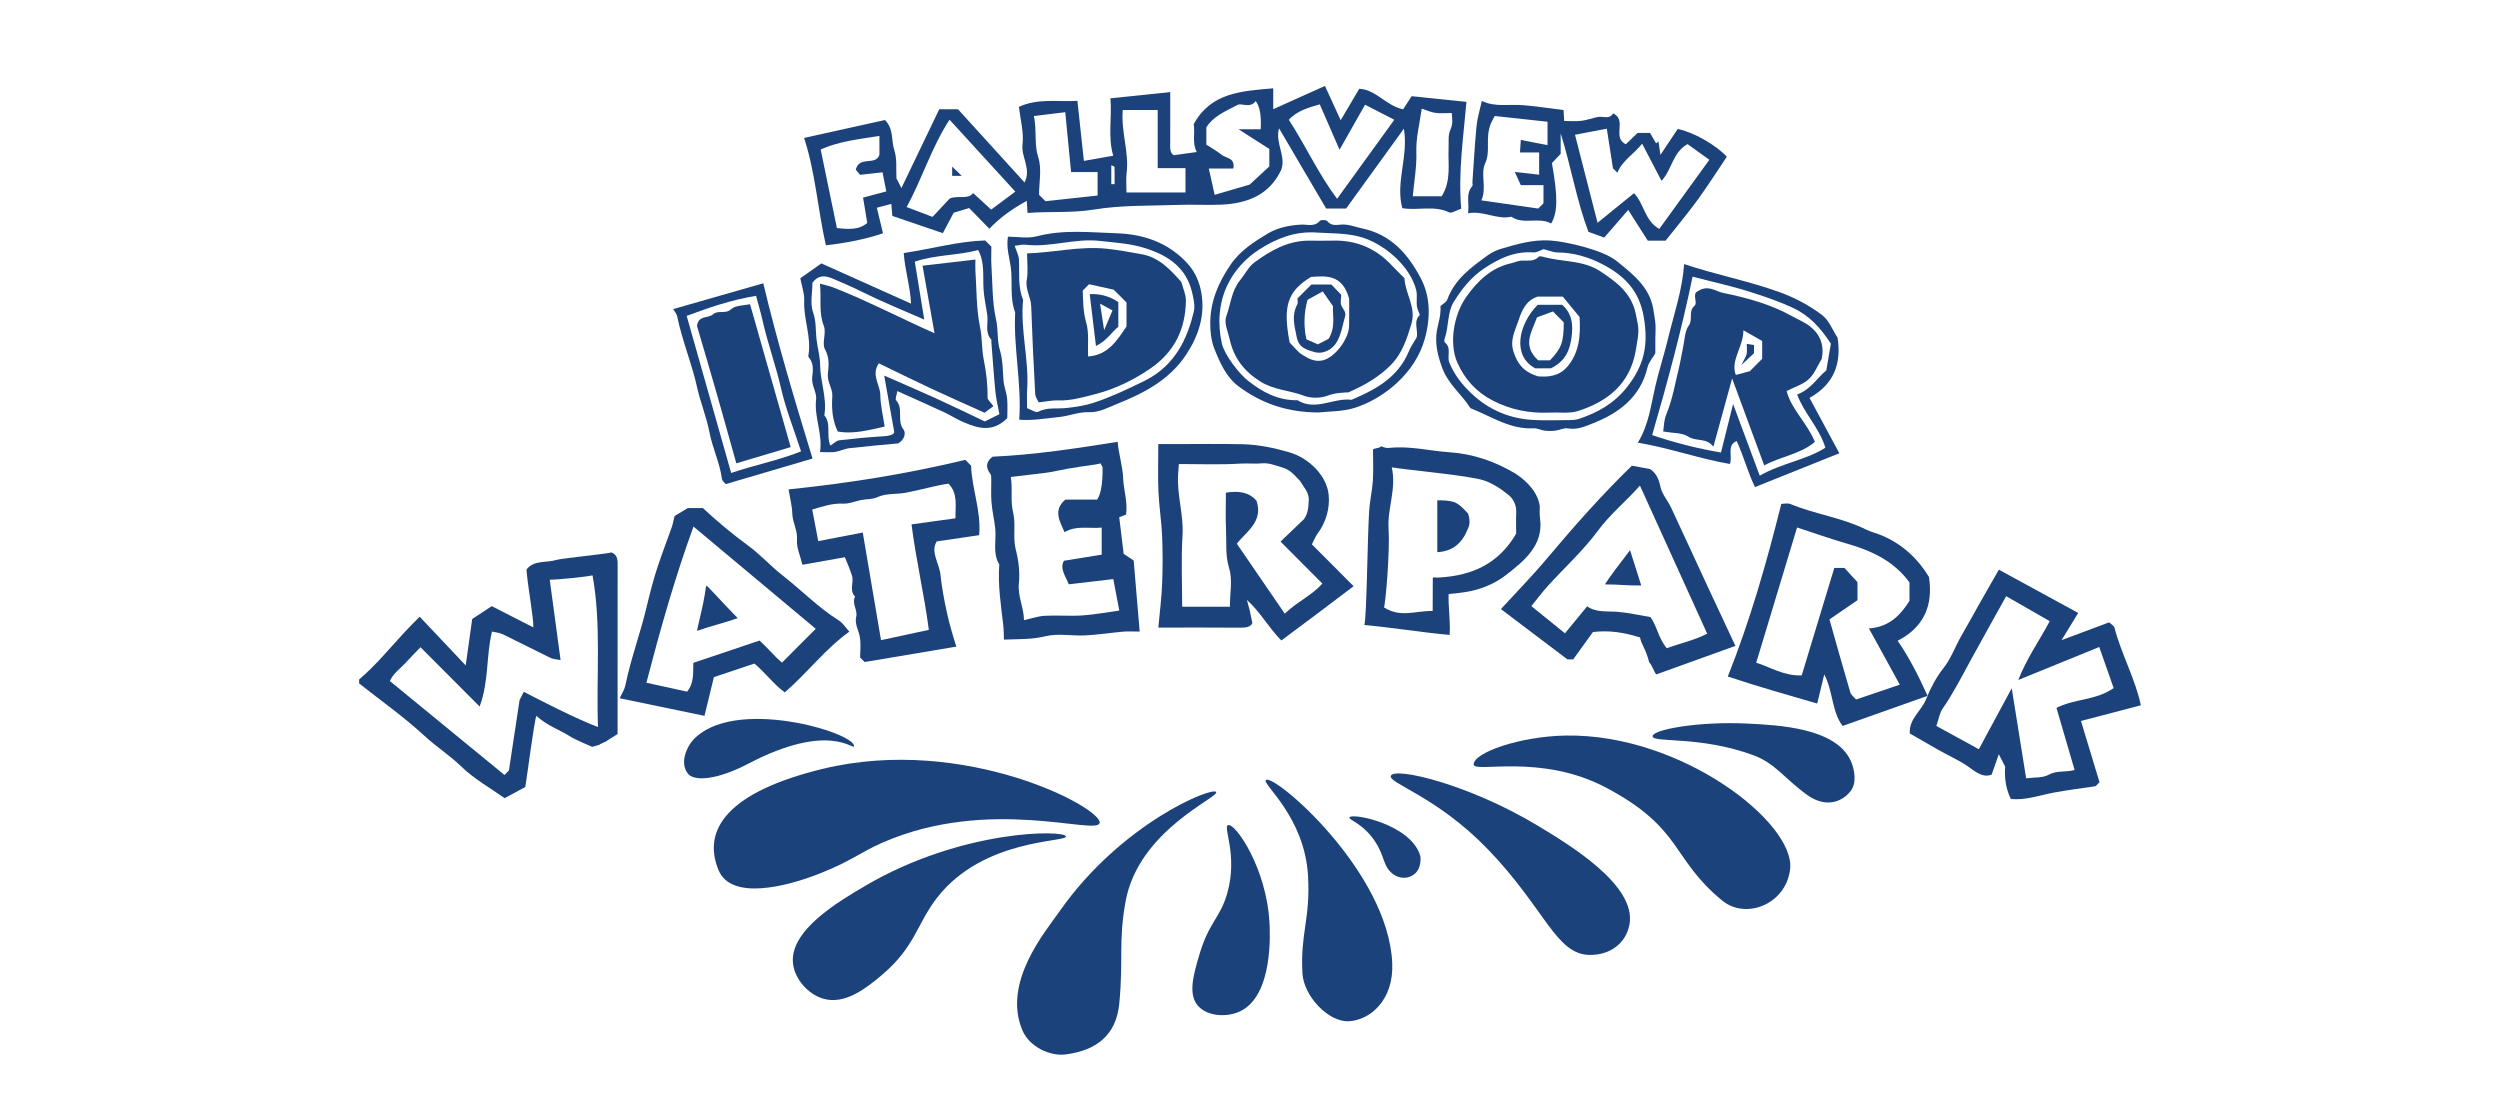 <svg width="160" height="70" viewBox="0 0 160 70" fill="none" xmlns="http://www.w3.org/2000/svg">
<path d="M22.986 43.484C24.059 42.567 24.854 41.585 25.908 40.445C26.218 40.109 26.554 39.776 26.86 39.469C27.809 40.473 28.758 41.478 29.805 42.587C29.948 41.56 30.072 40.675 30.221 39.616C30.535 39.409 31 39.103 31.471 38.794C32.389 39.262 33.228 39.691 34.135 40.154C34.15 39.527 33.769 37.469 33.693 36.454C34.171 35.825 34.952 36.037 35.589 35.839C35.933 35.731 39.022 35.429 39.13 35.353C39.551 35.513 39.53 35.88 39.529 36.258C39.523 39.018 39.526 41.779 39.526 44.54V46.977C39.366 47.078 39.117 47.236 38.868 47.393C38.901 47.426 38.334 47.631 38.367 47.664C38.067 47.75 38.367 47.664 37.898 47.799C37.498 47.611 36.9 47.394 36.373 47.063C35.829 46.723 34.982 46.422 34.33 45.814C34.204 46.043 33.733 49.678 33.62 50.367C33.224 50.581 32.772 50.826 32.296 51.083C31.384 50.434 30.354 49.864 29.539 49.072C28.795 48.35 27.93 47.799 27.172 47.099C25.86 45.889 24.389 44.85 22.985 43.739C22.985 43.654 22.985 43.569 22.985 43.485L22.986 43.484ZM35.183 37.102C35.423 38.887 35.648 40.545 35.877 42.243C35.632 42.195 35.416 42.195 35.24 42.111C34.217 41.614 33.207 41.088 32.182 40.594C31.956 40.485 31.685 40.468 31.487 40.42C31.104 42.011 31.3 43.581 30.697 45.219C29.369 43.889 28.155 42.669 26.912 41.423C26.593 41.756 26.264 42.082 25.954 42.425C25.624 42.789 25.189 43.069 24.95 43.585C27.418 45.607 29.852 47.603 32.286 49.598C32.397 49.487 32.517 49.367 32.57 49.314C32.801 47.79 33.02 46.342 33.253 44.804C33.312 44.69 33.42 44.479 33.525 44.274C34.284 44.68 37.026 46.083 38.271 46.528C38.151 43.368 38.497 39.99 37.923 36.823C37.502 36.916 35.751 37.101 35.183 37.101V37.102Z" fill="#1B427A"/>
<path d="M93.514 13.359C93.183 13.468 92.9 13.667 92.749 13.594C91.783 13.123 90.769 13.49 89.749 13.323C89.296 11.674 90.154 10.004 89.848 8.237C88.603 9.958 87.398 11.623 86.152 13.345H84.874C83.909 11.702 82.906 9.995 81.858 8.209C81.592 9.157 82.329 9.992 81.996 10.875C81.239 12.482 79.826 13.02 78.171 13.098C77.282 13.14 76.389 13.079 75.5 13.111C73.669 13.178 71.812 13.117 70.016 13.411C68.596 13.643 67.21 13.519 65.761 13.628C65.745 13.365 65.732 13.164 65.714 12.855C64.807 13.354 64.008 13.913 63.318 14.637C62.903 14.213 62.488 13.79 62.024 13.315C61.705 13.412 61.367 13.514 61.036 13.615C60.812 14.037 60.59 14.457 60.342 14.922C59.223 14.541 58.156 14.177 57.11 13.82C57.088 13.563 57.071 13.362 57.045 13.05C56.698 13.142 56.408 13.218 56.118 13.295C56.259 13.881 56.371 14.349 56.512 14.93C55.356 15.323 54.116 15.555 52.857 15.7C52.33 13.382 52.197 11.079 51.462 8.828C53.216 8.44 54.96 8.053 56.639 7.681C57.218 8.279 57.03 8.991 57.232 9.596C57.423 10.17 57.339 10.836 57.373 11.412C57.498 11.656 57.607 11.868 57.691 12.034C58.494 10.361 59.312 8.66 60.111 6.995H61.315C62.681 8.498 64.092 10.049 65.574 11.68C66.016 10.792 65.346 10.054 65.441 9.254C65.534 8.466 65.3 7.639 65.21 6.838C66.436 6.273 67.694 6.53 68.954 6.456C69.091 7.728 69.228 8.987 69.369 10.297C70.002 10.186 70.625 10.076 71.247 9.966C70.891 8.777 71.177 7.537 71.067 6.294C72.329 6.163 73.55 6.036 74.896 5.896C74.896 7.01 74.901 8.059 74.894 9.107C74.891 9.45 74.86 9.793 75.124 9.933C75.68 9.856 76.142 9.792 76.597 9.729C76.279 9.168 76.5 8.547 76.397 7.946C77.505 5.92 79.457 5.829 81.488 5.652V6.988C82.64 6.47 83.692 5.997 84.797 5.5C85.096 6.151 85.415 6.847 85.804 7.695C86.254 6.932 86.609 6.333 86.992 5.683C88.069 5.727 88.709 6.775 89.799 6.995C89.957 6.754 90.129 6.489 90.346 6.156C91.479 6.273 92.667 6.396 93.853 6.519C93.666 8.725 93.318 10.965 93.516 13.362L93.514 13.359ZM64.981 12.264C63.536 10.684 62.18 9.2 60.77 7.659C59.61 9.443 59.025 11.423 58.027 13.251C58.642 13.485 59.191 13.694 59.683 13.881C60.12 13.414 60.519 12.987 60.789 12.698C61.411 12.482 61.923 12.797 62.282 12.356C62.669 12.713 63.057 13.069 63.434 13.415C63.992 13 64.479 12.637 64.981 12.264ZM85.732 9.583C85.297 8.585 84.889 7.651 84.465 6.678C83.718 6.892 83.01 7.095 82.483 7.663C83.576 9.344 84.366 11.116 85.574 12.724C86.843 10.971 88.035 9.325 89.237 7.664C88.59 7.332 88.031 7.045 87.364 6.703C86.841 7.625 86.296 8.587 85.732 9.582V9.583ZM77.739 12.47C78.646 12.204 79.439 11.973 79.98 11.814C80.528 11.306 80.897 10.966 81.237 10.651V9.533C80.662 9.165 80.065 8.783 79.268 8.274H80.683C80.736 7.415 80.63 6.813 80.365 6.467C80.016 6.94 79.502 6.609 79.24 6.696C78.388 7.137 77.631 7.457 77.206 8.154V9.256C77.524 9.465 77.879 9.661 78.19 9.911C78.472 10.138 79.058 10.087 78.935 10.784H77.363C77.489 11.351 77.59 11.805 77.738 12.469L77.739 12.47ZM52.523 9.568C52.889 11.337 53.227 12.973 53.563 14.599C54.3 14.671 54.985 14.731 55.504 14.264C55.414 13.717 55.329 13.207 55.236 12.646C55.82 12.491 56.314 12.359 56.724 12.251C56.648 11.868 56.572 11.488 56.481 11.029C56.028 11.079 55.569 11.129 55.043 11.188C54.984 11.117 54.857 10.965 54.768 10.859C55.001 9.94 56.04 10.641 56.283 9.907V8.7C54.95 8.909 53.664 9.05 52.523 9.569L52.523 9.568ZM75.871 12.318V10.76H74.091V7.041H71.857C71.735 8.437 72.27 9.725 72.104 11.066C72.054 11.473 72.096 11.892 72.096 12.319H75.87L75.871 12.318ZM66.172 7.427C66.368 8.43 66.176 9.236 66.45 10.077C66.687 10.805 66.499 11.671 66.499 12.466C66.629 12.595 66.749 12.716 66.91 12.878C68.007 12.758 69.141 12.635 70.246 12.514V11.014H68.55C68.426 9.744 68.307 8.52 68.176 7.181C67.571 7.255 66.943 7.332 66.172 7.426V7.427ZM92.268 12.562C92.899 11.531 92.662 10.519 92.709 9.533C92.729 9.12 92.66 8.658 92.822 8.308C93 7.923 92.945 7.611 92.911 7.233C92.526 7.233 92.186 7.268 91.857 7.223C91.568 7.182 91.29 7.05 90.992 6.954C90.851 7.944 90.617 8.808 90.647 9.733C90.677 10.66 90.505 11.595 90.418 12.563H92.267L92.268 12.562ZM71.123 11.79C71.193 11.787 71.263 11.784 71.334 11.782C71.334 11.414 71.338 11.047 71.326 10.68C71.326 10.649 71.219 10.622 71.124 10.574V11.791L71.123 11.79Z" fill="#1B427A"/>
<path d="M127.926 36.459C129.717 37.436 131.34 38.321 133.005 39.229C132.662 39.788 132.374 40.259 131.939 40.969C133.096 40.536 134.008 40.195 134.984 39.83C135.113 39.956 135.295 40.047 135.328 40.178C135.77 41.882 136.659 43.443 137.014 45.139C135.687 45.487 134.461 45.807 133.182 46.142C133.569 47.421 133.964 48.723 134.369 50.063C134.337 50.094 134.248 50.184 134.117 50.317C133.25 50.447 132.331 50.56 131.423 50.73C130.514 50.901 129.632 51.234 128.692 51.13C128.35 50.436 128.281 49.712 128.331 49.065C128.184 48.777 128.076 48.566 127.925 48.272C127.764 48.728 127.625 49.125 127.465 49.578C126.846 49.816 126.33 49.304 125.903 49.019C125.301 48.616 124.652 48.333 124.034 47.981C123.421 47.632 122.812 47.279 122.226 46.942C122.171 45.99 122.966 45.506 123.261 44.769C123.543 44.063 123.908 43.359 124.377 42.766C124.885 42.126 125.131 41.371 125.53 40.688C125.928 40.005 126.302 39.309 126.692 38.622C127.083 37.93 127.48 37.241 127.927 36.459L127.926 36.459ZM128.751 44.047C129.084 46.131 129.383 47.998 129.673 49.813C130.192 49.742 130.734 49.799 131.122 49.581C131.624 49.299 132.158 49.441 132.776 49.28C132.382 47.932 132.008 46.651 131.614 45.305C132.775 44.711 134.144 44.832 135.275 44.037C134.972 43.175 134.661 42.293 134.351 41.408C132.648 42.103 131.03 42.761 129.168 43.52C129.725 42.103 130.513 41.017 131.183 39.755C130.257 39.225 129.327 38.692 128.395 38.157C127.614 39.565 126.858 40.907 126.12 42.26C125.55 43.304 125.011 44.363 124.333 45.346C124.124 45.651 124.066 46.062 123.926 46.461C124.887 46.987 125.749 47.459 126.646 47.951C127.354 46.637 128.004 45.432 128.751 44.047Z" fill="#1B427A"/>
<path d="M123.364 44.534C121.499 45.195 119.733 45.821 117.927 46.461C117.235 45.557 117.326 44.27 116.753 43.158C116.593 43.825 116.452 44.403 116.302 45.027C114.355 44.461 112.434 43.917 110.58 43.297C112.026 39.657 113.058 36.026 114.003 32.251C114.119 32.251 114.395 32.176 114.602 32.263C116.166 32.913 117.876 33.124 119.404 33.88C119.753 34.053 120.146 34.139 120.504 34.297C121.772 34.855 122.746 35.753 123.454 36.927C123.733 38.76 123.123 40.152 121.449 41.008C122.215 42.119 122.795 43.279 123.364 44.534H123.364ZM119.609 40.218C120.897 40.137 121.619 39.378 122.206 38.46V37.272C121.177 35.879 119.766 35.242 118.224 34.797C117.132 34.482 116.058 34.099 115.013 33.758C114.135 36.663 113.27 39.524 112.397 42.415C113.289 42.684 114.178 43.273 115.309 43.226C116.008 40.919 116.705 38.622 117.396 36.346H118.042C118.301 36.627 118.586 36.938 118.878 37.257V38.413C118.33 38.788 117.768 39.173 117.085 39.641C117.503 41.12 117.948 42.716 118.417 44.305C118.47 44.484 118.664 44.622 118.785 44.77C119.701 44.459 120.586 44.159 121.587 43.818C120.939 42.639 120.314 41.5 119.609 40.217V40.218Z" fill="#1B427A"/>
<path d="M86.632 37.517C85.854 38.105 85.084 38.69 84.311 39.27C83.568 39.827 82.823 40.381 82.007 40.99C81.21 40.199 80.676 39.184 79.804 38.396C79.864 38.622 79.929 38.846 79.983 39.074C80.036 39.3 80.078 39.528 80.151 39.875C80.059 40.098 79.79 40.175 79.431 40.172C77.698 40.157 75.966 40.166 74.134 40.166C74.22 39.209 74.339 38.286 74.376 37.36C74.418 36.342 74.418 35.32 74.376 34.303C74.336 33.359 74.182 32.421 74.141 31.478C74.099 30.503 74.131 29.525 74.131 28.422H75.097C76.579 28.422 78.061 28.397 79.542 28.431C80.548 28.455 81.539 28.665 82.503 28.944C83.78 29.312 84.924 30.452 85.037 31.686C85.115 32.541 84.865 33.43 84.313 34.171C84.175 34.357 84.094 34.584 83.961 34.839C84.442 35.322 84.885 35.766 85.328 36.209C85.746 36.629 86.166 37.05 86.632 37.518V37.517ZM75.448 29.698C75.434 29.889 75.42 30.086 75.404 30.283C75.296 31.621 75.764 32.913 75.681 34.263C75.586 35.78 75.659 37.307 75.659 38.829H78.713C78.713 37.963 78.893 37.099 78.665 36.363C78.405 35.524 78.506 34.72 78.466 33.901C78.427 33.107 78.458 32.309 78.458 31.532C79.279 31.396 79.939 31.499 80.417 32.046C80.859 33.374 79.791 34.005 79.154 34.793C80.196 36.313 81.187 37.759 82.225 39.274C83.017 38.512 83.957 38.11 84.631 37.348C83.712 36.426 82.853 35.564 81.953 34.661C82.519 34.12 83.04 33.623 83.458 33.223C83.724 32.834 83.746 32.45 83.764 31.914C83.723 31.457 83.472 31.22 83.189 30.763C82.807 30.373 82.564 30.052 82.039 29.909C81.657 29.805 81.238 29.613 80.782 29.653C80.286 29.696 79.876 29.64 79.345 29.673C78.078 29.75 76.803 29.698 75.448 29.698Z" fill="#1B427A"/>
<path d="M71.53 28.276C71.583 29.014 71.844 29.783 71.882 30.614C71.916 31.376 72.183 32.133 72.066 32.937C71.926 32.99 71.78 33.044 71.631 33.1C71.723 33.861 71.815 34.624 71.914 35.445C72.103 35.57 72.364 35.744 72.556 35.873C72.684 37.401 72.806 38.848 72.939 40.421C72.528 40.421 72.202 40.397 71.882 40.425C71.068 40.497 70.259 40.626 69.445 40.667C68.601 40.709 67.713 40.521 66.915 40.718C66.046 40.933 65.201 40.897 64.253 40.935C64.238 40.615 64.242 40.291 64.205 39.971C64.053 38.693 63.856 37.418 63.954 36.124C63.505 35.392 63.781 34.58 63.694 33.808C63.632 33.246 63.497 32.691 63.454 32.128C63.411 31.579 63.454 31.023 63.437 30.472C63.434 30.367 63.326 30.266 63.271 30.162C63.052 29.747 63.231 29.451 63.525 29.228C66.235 29.106 68.874 28.7 71.529 28.276H71.53ZM64.693 30.527C64.819 31.31 64.654 32.041 64.84 32.8C65.025 33.555 64.812 34.41 65.006 35.161C65.199 35.901 65.278 36.626 65.207 37.355C65.128 38.163 65.52 38.862 65.537 39.69C66.014 39.584 66.435 39.435 66.861 39.411C67.663 39.368 68.471 39.439 69.272 39.387C70.034 39.338 70.79 39.192 71.635 39.076C71.51 38.42 71.391 37.797 71.252 37.062C70.301 37.173 69.342 37.285 68.401 37.396C68.191 36.851 67.81 36.412 68.09 35.889C68.922 35.754 69.717 35.626 70.508 35.498V33.768C69.677 33.841 68.877 33.611 68.13 34.06C67.813 33.34 67.388 32.645 68.184 31.973H70.217C70.461 31.615 70.577 30.933 70.564 29.925C70.564 29.854 70.496 29.785 70.428 29.652C70.258 29.74 68.98 29.869 68.903 29.908C67.968 30.029 67.649 30.172 66.8 30.277C65.951 30.382 65.68 30.408 64.694 30.525L64.693 30.527Z" fill="#1B427A"/>
<path d="M61.777 29.429C61.911 29.563 62.03 29.684 62.15 29.804C62.194 31.276 62.802 32.68 62.667 34.251C61.804 34.377 60.924 34.507 59.949 34.651C59.533 35.322 60.115 36.055 60.191 36.786C60.271 37.559 60.419 38.365 60.589 39.145C60.749 39.881 60.957 40.605 61.205 41.383C59.22 41.717 57.298 42.041 55.337 42.37C55.295 42.328 55.205 42.237 55.048 42.079C55.048 41.691 55.108 41.221 55.03 40.774C54.955 40.341 54.686 39.937 54.797 39.475C54.905 39.031 54.493 38.626 54.726 38.182C54.332 37.787 54.659 37.286 54.531 36.859C54.408 36.445 54.224 36.05 54.073 35.663C53.123 35.831 52.24 35.987 51.355 36.144C51.217 35.564 50.969 35.051 51.008 34.561C51.059 33.949 50.725 33.456 50.707 32.878C50.692 32.363 50.554 31.851 50.468 31.321C54.294 30.929 58.066 30.327 61.777 29.43V29.429ZM59.446 40.312C59.15 38.047 58.626 35.845 58.338 33.56C59.323 33.424 60.24 33.298 61.152 33.172C61.128 32.396 61.33 31.594 60.704 30.952C59.77 31.095 58.884 31.361 57.98 31.533C57.376 31.648 56.719 31.562 56.197 31.801C55.818 31.974 55.483 31.931 55.133 31.998C54.742 32.073 54.351 32.251 53.967 32.233C53.258 32.2 52.628 32.416 51.982 32.612C52.113 33.296 52.233 33.924 52.368 34.632C53.328 34.447 54.267 34.267 55.217 34.084C55.602 36.358 55.991 38.652 56.385 40.97C57.402 40.752 58.339 40.55 59.446 40.312Z" fill="#1B427A"/>
<path d="M54.357 40.425C52.786 41.556 51.684 43.057 50.224 44.313C49.499 43.778 48.951 43.022 48.282 42.468C47.42 42.757 46.6 43.032 45.688 43.336C45.511 44.068 45.306 44.913 45.087 45.814C43.28 45.439 41.535 45.078 39.661 44.689C39.809 44.362 39.97 44.128 40.022 43.871C40.362 42.197 40.96 40.594 41.361 38.934C41.57 38.064 41.793 37.169 42.077 36.307C42.359 35.449 42.689 34.607 42.988 33.754C43.066 33.53 43.105 33.293 43.171 33.027C43.428 32.873 43.702 32.708 44.025 32.515H44.984C45.902 33.378 46.88 34.182 47.906 34.938C48.67 35.501 49.314 36.224 50.064 36.809C51.284 37.762 52.367 38.885 53.69 39.713C53.955 39.879 54.135 40.182 54.357 40.425ZM44.383 33.701C43.183 36.996 42.248 40.32 41.369 43.694C42.231 43.883 43.117 44.078 43.972 44.266C44.434 43.711 44.346 43.074 44.375 42.422C45.826 41.933 47.222 41.463 48.608 40.996C49.166 41.492 49.635 42.086 50.05 42.406C50.818 41.636 51.492 40.96 52.207 40.243C49.693 38.141 47.088 35.963 44.383 33.701Z" fill="#1B427A"/>
<path d="M104.441 29.805C104.865 29.883 105.176 29.941 105.602 30.02C105.933 30.228 106.157 30.592 106.262 31.133C106.355 31.613 106.736 32.031 106.953 32.494C107.736 34.163 108.501 35.841 109.277 37.513C109.855 38.759 110.441 40.001 111.067 41.337C109.387 41.942 107.709 42.547 106.003 43.162C105.849 43.008 105.759 42.598 105.55 42.39C105.318 41.488 105.04 41.246 104.964 40.797C103.947 40.477 102.985 40.324 101.947 40.451C101.553 40.997 101.131 41.584 100.686 42.2H100.315C98.882 41.117 97.497 40.069 96.058 38.981C97.014 37.936 98.051 36.881 99 35.751C100.744 33.674 102.54 31.649 104.44 29.805H104.441ZM101.578 38.802C102.132 39.212 102.835 39.103 103.522 39.157C104.204 39.211 104.878 39.369 105.625 39.492C106.035 40.034 106.133 40.833 106.671 41.489C107.549 41.164 108.461 40.974 109.26 40.554C107.816 37.377 106.413 34.289 104.956 31.079C104.035 32.119 103.049 32.907 102.27 33.961C101.334 35.23 100.146 36.309 99.079 37.482C98.71 37.888 98.382 38.331 98.007 38.792C98.74 39.384 99.405 39.922 100.158 40.531C100.622 39.968 101.056 39.439 101.578 38.804V38.802Z" fill="#1B427A"/>
<path d="M99.884 8.529V9.845C99.663 10.077 99.491 10.259 99.322 10.438C99.71 12.597 99.698 13.589 99.274 14.306C98.477 13.859 97.509 14.409 96.725 13.87C95.799 14.078 94.967 13.47 93.953 13.647C94.059 13.005 93.777 12.42 94.229 11.906C94.271 11.858 94.229 11.741 94.235 11.656C94.319 10.457 94.383 9.257 94.499 8.062C94.55 7.548 94.71 7.045 94.838 6.458C95.673 6.872 96.581 6.657 97.469 6.73C98.319 6.798 99.164 6.932 100.067 7.044C100.078 7.228 100.09 7.429 100.109 7.743C100.466 7.743 100.837 7.776 101.199 7.733C101.551 7.692 101.892 7.563 102.24 7.49C102.588 7.417 103.013 7.672 103.234 7.254C104.162 7.672 103.145 8.793 104.051 9.232C104.281 9.012 104.544 8.76 104.807 8.508C105.02 8.508 105.232 8.508 105.603 8.508C105.693 8.662 105.842 8.918 105.991 9.175C106.041 9.135 106.091 9.095 106.142 9.054C106.176 9.289 106.209 9.523 106.266 9.913C106.689 9.281 107.032 8.767 107.375 8.254C108.367 8.452 109.797 9.26 110.518 10.028C109.892 10.959 109.292 11.909 108.631 12.814C107.982 13.705 107.27 14.55 106.598 15.401H105.457C105.094 14.831 104.705 14.22 104.206 13.437C103.667 14.057 103.174 14.624 102.668 15.206C102.33 15.082 102.035 14.974 101.659 14.837C100.904 12.834 100.544 10.648 99.883 8.53L99.884 8.529ZM106.337 11.574C105.919 10.773 105.52 10.006 105.098 9.196C104.545 9.882 103.818 10.286 103.514 11.054C103.398 10.938 103.279 10.818 103.229 10.768C103.093 9.89 102.968 9.091 102.836 8.237C102.143 8.369 101.492 8.493 100.8 8.625C101.281 10.502 101.749 12.328 102.244 14.259C103.092 13.57 103.834 12.967 104.575 12.365C105.234 13.04 105.245 14.115 106.194 14.651C107.247 13.198 108.287 11.762 109.399 10.227C108.875 9.85 108.431 9.53 108.003 9.223C107.044 9.755 107.017 10.842 106.336 11.575L106.337 11.574ZM97.332 11.848C97.222 11.606 97.118 11.379 96.946 11.003C97.589 11.076 98.047 11.128 98.505 11.18V9.758H97.279C97.297 9.478 97.311 9.248 97.331 8.956C97.959 9.078 98.488 9.18 99.042 9.288V7.791C97.885 7.666 96.753 7.543 95.661 7.425C95.508 7.719 95.398 7.931 95.421 7.888C95.022 8.879 95.426 9.645 95.049 10.459C94.734 11.14 95.171 12.047 94.804 12.822C96.046 13 97.24 13.174 98.446 13.347C98.553 13.239 98.673 13.119 98.783 13.008V11.848H97.333H97.332Z" fill="#1B427A"/>
<path d="M98.544 32.38C98.544 32.651 98.524 32.889 98.567 33.222C98.784 34.893 97.547 35.898 96.4 36.79C95.672 37.354 94.775 37.741 93.806 37.886C93.435 37.943 93.124 37.989 92.711 38.019C92.679 38.804 92.84 39.779 92.775 40.636C90.828 40.457 89.245 40.178 87.323 40.001C87.476 39.287 87.519 34.371 87.625 32.707C87.666 32.059 87.819 31.419 87.863 30.77C87.905 30.135 87.873 29.494 87.873 28.768C87.974 28.672 88.255 28.704 88.401 28.564C88.655 28.669 88.748 28.682 88.954 28.662C90.252 28.528 91.513 28.861 92.791 28.947C94.27 29.046 95.665 29.531 96.937 30.279C97.326 30.508 98.394 31.295 98.544 32.379V32.38ZM89.075 29.91C89.382 31.314 88.782 32.535 88.869 33.84C88.962 35.248 88.679 38.629 88.574 38.873C89.662 39.56 90.573 39.077 91.691 39.105C91.691 38.417 91.698 37.567 91.699 36.973C91.84 36.921 91.988 36.993 92.092 36.962C94.217 36.843 95.906 36.087 97.034 34.155C97.034 33.715 97.016 33.248 97.039 32.784C97.059 32.343 96.858 31.943 96.582 31.71C96.102 31.309 95.546 30.938 94.959 30.743C94.009 30.429 89.93 30.064 89.076 29.91H89.075Z" fill="#1B427A"/>
<path d="M64.463 26.765C63.514 27.704 62.592 27.409 61.682 27.026C61.248 26.844 60.849 26.581 60.422 26.382C59.461 25.936 58.494 25.509 57.429 25.029C57.393 25.271 57.275 25.537 57.354 25.624C57.845 26.163 57.377 26.917 57.823 27.487C57.992 27.703 57.893 28.152 57.48 28.377C56.475 28.473 55.416 28.563 54.36 28.684C54.05 28.719 53.755 28.877 53.446 28.923C53.163 28.965 52.868 28.932 52.481 28.932C52.662 27.756 52.097 26.708 52.231 25.567C52.286 25.103 51.917 24.663 51.983 24.142C52.04 23.703 52.082 23.229 51.745 22.844C51.724 22.82 51.736 22.761 51.743 22.719C51.937 21.543 51.414 20.424 51.469 19.252C51.491 18.783 51.311 18.304 51.22 17.808C51.646 17.508 52.072 17.208 52.569 16.858C54.449 17.701 56.344 18.551 58.306 19.432C58.265 18.374 57.917 17.319 57.839 16.196C59.645 15.921 61.353 15.438 63.053 15.389C63.226 15.561 63.315 15.652 63.448 15.785C63.448 16.161 63.426 16.582 63.452 16.999C63.525 18.155 63.497 19.338 63.748 20.455C63.896 21.116 63.806 21.784 63.988 22.392C64.183 23.046 64.176 23.684 64.222 24.336C64.25 24.731 64.416 25.113 64.456 25.508C64.498 25.928 64.466 26.354 64.466 26.765H64.463ZM59.152 20.454C57.778 19.849 56.477 19.327 55.225 18.704C54.589 18.387 53.946 18.109 53.295 17.831C52.753 17.601 52.351 17.621 51.994 18.096C51.994 18.734 51.836 19.428 52.038 19.994C52.246 20.576 52.191 21.125 52.253 21.689C52.316 22.252 52.484 22.809 52.489 23.37C52.498 24.45 52.944 25.489 52.757 26.581C53.217 27.121 52.863 27.849 53.14 28.52C53.381 28.37 53.538 28.199 53.713 28.179C54.65 28.069 55.59 27.977 56.531 27.922C56.884 27.901 57.16 27.847 57.234 27.662C57.007 26.386 56.807 25.262 56.589 24.038C57.743 24.545 58.815 25 59.874 25.483C60.943 25.97 62 26.485 63.03 26.973C63.403 26.787 63.682 26.648 63.962 26.508C63.872 26.019 63.754 25.548 63.706 25.069C63.6 24 63.529 22.929 63.445 21.858C63.442 21.816 63.463 21.756 63.442 21.733C63.015 21.269 63.257 20.699 63.187 20.178C63.113 19.617 62.977 19.06 62.946 18.497C62.898 17.639 63.028 16.762 62.599 16.001C61.309 16.36 59.921 16.282 58.547 16.747C58.752 18.005 58.951 19.226 59.152 20.455V20.454Z" fill="#1B427A"/>
<path d="M104.822 28.328C105.531 27.17 105.658 25.932 105.936 24.739C106.179 23.696 106.511 22.678 106.763 21.636C107.137 20.087 107.667 18.578 107.784 16.902C109.832 17.588 111.918 17.98 113.915 18.707C114.893 19.063 115.798 19.549 116.609 20.159C117.058 20.497 117.288 21.131 117.604 21.612C117.866 23.281 117.368 24.591 115.81 25.467C116.453 26.66 117.084 27.831 117.719 29.009C115.903 29.737 114.163 30.434 112.319 31.172C111.876 30.273 111.601 29.214 111.149 28.224C110.504 28.495 110.886 29.129 110.72 29.695C108.791 29.369 106.929 28.69 104.821 28.328H104.822ZM108.325 17.706C107.621 21.116 106.724 24.442 105.738 27.844C107.137 28.326 108.644 28.707 110.143 28.961C110.397 27.945 110.622 27.037 110.917 25.858C111.551 27.562 112.09 29.013 112.623 30.444C114.028 29.636 115.608 29.438 116.826 28.652C116.421 27.359 115.458 26.45 115.018 25.246C115.905 24.92 116.294 24.18 116.882 23.71C116.991 23.077 117.094 22.485 117.177 21.998C116.492 20.945 115.787 20.184 114.723 19.691C113.895 19.307 113.045 19.017 112.194 18.741C110.926 18.328 109.618 18.045 108.326 17.706L108.325 17.706Z" fill="#1B427A"/>
<path d="M105.94 22.611C105.748 22.945 105.512 23.203 105.444 23.5C104.992 25.436 103.59 26.451 101.898 27.113C101.445 27.291 100.926 27.521 100.36 27.418C100.105 27.372 99.818 27.528 99.541 27.561C99.315 27.587 99.08 27.588 98.855 27.561C98.62 27.533 98.387 27.398 98.16 27.411C96.643 27.497 95.433 26.639 94.11 26.125C93.556 25.246 92.697 24.595 92.315 23.577C92.005 22.751 91.802 21.902 91.979 21.06C92.081 20.582 92.227 20.123 92.189 19.59C92.33 19.46 92.563 19.345 92.628 19.169C93.106 17.853 94.177 17.093 95.236 16.325C95.486 16.144 95.786 16.009 96.083 15.92C97.091 15.622 98.095 15.329 99.176 15.39C100.223 15.45 102.598 16.001 103.46 16.702C104.466 17.519 105.563 18.346 105.808 19.761C105.851 20.011 105.884 20.268 105.926 20.522C105.986 20.895 105.942 21.284 105.942 21.668V22.611H105.94ZM92.755 23.195C93.063 23.971 93.56 24.599 94.161 25.172C95.326 26.28 96.704 26.827 98.286 26.886C99.005 26.912 99.726 26.895 100.447 26.887C100.648 26.884 100.861 26.873 101.05 26.81C102.258 26.406 103.317 25.814 104.135 24.768C105.242 23.354 105.501 22.08 105.204 20.301C104.925 18.635 103.984 17.654 102.573 16.92C101.659 16.445 100.73 16.17 99.704 16.157C99.397 16.153 99.091 16.02 98.788 15.946C98.58 16.017 98.352 16.17 98.136 16.154C96.941 16.067 95.956 16.532 94.989 17.176C94.137 17.744 93.52 18.532 93.019 19.36C92.621 20.017 92.731 20.914 92.457 21.669C92.431 21.742 92.424 21.879 92.467 21.913C92.92 22.276 92.593 22.79 92.755 23.194V23.195Z" fill="#1B427A"/>
<path d="M84.392 26.398C82.332 26.392 80.688 25.791 79.254 24.716C78.481 24.137 78.068 23.2 77.716 22.308C77.514 21.795 77.448 21.195 77.456 20.636C77.473 19.275 77.966 18.106 78.746 16.956C79.379 16.023 80.247 15.491 81.116 14.959C81.737 14.58 82.516 14.409 83.288 14.375C83.684 14.357 84.124 14.541 84.469 14.138C84.538 14.057 84.877 14.065 84.944 14.149C85.21 14.489 85.559 14.387 85.875 14.371C86.337 14.349 86.741 14.528 87.173 14.618C89.011 15.002 90.1 16.238 90.924 17.797C91.527 18.937 91.582 20.26 91.186 21.691C90.571 23.911 88.528 25.522 86.713 26.099C85.909 26.353 85.015 26.325 84.392 26.398ZM90.872 20.156C90.8 19.949 90.7 19.768 90.679 19.579C90.643 19.245 90.715 18.891 90.638 18.571C90.262 17.023 88.512 15.503 86.917 15.123C86.015 14.909 85.121 14.939 84.22 14.881C82.869 14.794 81.683 15.266 80.596 15.964C79.72 16.528 78.997 17.311 78.543 18.268C77.999 19.413 77.917 20.746 78.203 21.998C78.362 22.691 79.268 23.885 79.859 24.356C80.799 25.104 81.8 25.635 83.033 25.613C84.194 26.335 85.342 25.439 86.499 25.587C88.043 24.932 89.481 24.158 90.168 22.478C90.288 22.186 90.479 21.924 90.66 21.61C90.796 21.156 90.417 20.564 90.872 20.157V20.156Z" fill="#1B427A"/>
<path d="M65.232 26.859C65.391 24.506 64.855 22.263 64.971 19.996C64.604 19.035 64.826 18.017 64.682 17.045C64.594 16.444 64.398 15.864 64.507 15.147C65.111 15.147 65.769 15.276 66.353 15.123C68.053 14.676 69.77 14.874 71.467 14.93C73.17 14.986 74.769 15.511 76.004 16.867C76.526 17.44 76.786 18.123 76.895 18.793C77.124 20.199 76.71 21.496 75.91 22.704C74.808 24.367 73.111 25.199 71.498 25.848C70.924 26.078 70.346 26.407 69.684 26.381C69.026 26.355 68.416 26.631 67.76 26.692C66.951 26.769 66.15 26.929 65.232 26.861V26.859ZM65.734 26.123C66.004 26.22 66.293 26.43 66.433 26.357C67.023 26.048 67.641 26.178 68.246 26.113C68.841 26.049 69.447 25.959 70.011 25.771C71.129 25.401 72.189 24.895 73.252 24.372C75.256 23.385 76.001 21.598 76.402 19.958C76.494 19.581 76.391 19.133 76.3 18.736C75.934 17.152 74.804 16.374 73.344 15.899C72.369 15.58 71.363 15.529 70.369 15.417C68.788 15.239 67.234 15.847 65.64 15.664C65.418 15.638 65.186 15.704 64.94 15.731C65.055 16.087 65.201 16.347 65.213 16.613C65.253 17.477 65.131 18.355 65.479 19.187C65.287 21.122 65.87 23.021 65.737 24.953C65.713 25.292 65.733 25.633 65.733 26.122L65.734 26.123Z" fill="#1B427A"/>
<path d="M43.083 19.783C44.99 19.236 46.882 18.694 48.849 18.13C49.758 21.945 50.869 25.639 52.002 29.347C50.171 29.887 48.362 30.42 46.446 30.984C46.39 30.909 46.221 30.783 46.201 30.637C46.064 29.606 45.594 28.664 45.404 27.66C45.217 26.677 44.829 25.764 44.616 24.797C44.276 23.252 43.652 21.787 43.337 20.233C43.308 20.093 43.192 19.971 43.083 19.781V19.783ZM48.386 18.932C46.781 19.195 45.309 19.708 43.947 20.217C44.911 23.618 45.843 26.91 46.795 30.271C48.269 29.762 49.816 29.474 51.267 28.887C50.807 27.466 50.289 26.18 49.985 24.845C49.649 23.376 49.129 21.964 48.8 20.497C48.689 19.999 48.54 19.508 48.387 18.931L48.386 18.932Z" fill="#1B427A"/>
<path d="M60.938 11.254V10.664C61.14 10.859 61.358 11.068 61.55 11.254H60.938Z" fill="#1B427A"/>
<path d="M47.215 39.56C46.448 39.836 45.374 40.1 44.607 40.377C44.772 39.569 44.952 38.984 45.115 38.004C45.131 37.809 45.189 37.502 45.221 37.471C45.791 38.043 46.53 38.874 47.215 39.56V39.56Z" fill="#1B427A"/>
<path d="M104.323 35.21C104.581 36.025 104.805 36.732 105.04 37.472C104.113 37.484 103.633 37.401 102.711 37.401C103.125 36.762 103.633 36.13 104.324 35.21H104.323Z" fill="#1B427A"/>
<path d="M91.987 32.022C92.385 32.022 92.712 32.022 93.094 32.142C93.499 32.338 93.656 32.565 93.952 32.862C94.082 33.226 94.082 33.572 93.952 33.825C93.577 34.77 92.983 35.28 91.987 35.339V32.022Z" fill="#1B427A"/>
<path d="M59.809 21.328C59.551 19.867 59.303 18.468 59.043 17.004C60.196 16.87 61.275 16.745 62.426 16.611C62.426 16.95 62.414 17.156 62.428 17.359C62.509 18.556 62.481 19.778 62.724 20.941C62.87 21.641 62.82 22.335 62.958 23.007C63.123 23.823 63.216 24.627 63.203 25.456C63.202 25.583 63.376 25.714 63.578 25.997C63.391 26.135 63.202 26.276 63.013 26.416C61.828 25.881 60.681 25.375 59.545 24.845C58.444 24.33 57.357 23.79 56.246 23.253C55.733 23.993 56.333 24.622 56.34 25.28C56.349 25.957 56.52 26.632 56.618 27.3C55.571 27.536 54.62 27.793 53.619 27.621C53.269 26.911 53.217 26.143 53.268 25.359C53.3 24.861 52.931 24.466 52.984 23.932C53.033 23.427 53.105 22.906 52.8 22.359C52.583 21.971 52.901 21.307 52.727 20.865C52.388 20.004 52.575 19.153 52.477 18.155C52.821 18.252 53.079 18.3 53.319 18.393C55.511 19.247 57.593 20.348 59.809 21.328V21.328Z" fill="#1B427A"/>
<path d="M109.657 28.591C109.199 27.989 108.567 28.277 108.053 27.945C107.651 27.683 107.052 27.725 106.446 27.614C106.501 27.234 106.482 26.905 106.659 26.478C107.049 25.537 107.217 24.501 107.462 23.501C107.566 23.073 107.627 22.637 107.722 22.207C107.823 21.741 107.822 21.193 108.08 20.838C108.374 20.434 108.02 19.936 108.457 19.563C108.662 19.388 108.296 18.804 108.629 18.658C109.31 18.189 109.782 18.644 110.264 18.743C111.804 19.059 113.326 19.468 114.716 20.249C115.093 20.462 115.509 20.624 115.844 20.889C116.507 21.412 116.763 22.12 116.592 22.965C116.324 23.405 116.127 23.923 115.765 24.262C115.407 24.597 114.882 24.75 114.344 25.026C114.64 26.19 115.654 27.063 116.154 28.282C115.225 29.067 114.004 29.196 112.909 29.786C112.224 27.929 111.562 26.136 110.856 24.221C110.451 25.695 110.076 27.062 109.656 28.589L109.657 28.591ZM111.58 21.136C111.562 22.246 110.744 23.041 111.089 23.998C111.403 23.914 111.695 23.836 111.987 23.758C112.253 23.49 112.52 23.223 112.779 22.963V21.823C112.432 21.624 112.093 21.43 111.58 21.137V21.136Z" fill="#1B427A"/>
<path d="M99.155 26.407C97.875 26.463 96.677 26.225 95.522 25.628C94.468 25.083 93.734 24.248 93.275 23.217C92.732 21.995 93.022 20.159 93.844 18.998C94.569 17.973 95.449 17.121 96.741 16.842C96.933 16.8 97.117 16.706 97.31 16.685C97.709 16.642 98.144 16.789 98.481 16.429C98.521 16.387 98.65 16.404 98.728 16.426C99.945 16.78 101.297 16.625 102.41 17.358C103.435 18.034 104.405 18.73 104.69 20.088C104.912 21.149 104.913 21.114 104.688 22.436C104.309 24.645 102.796 25.715 101.028 26.295C100.453 26.483 99.783 26.378 99.155 26.406V26.407ZM98.425 24.085C99.02 24.137 99.759 24.105 100.299 23.479C101.07 22.585 101.165 21.501 101.092 20.289C100.755 19.879 100.368 19.408 100.019 18.983H98.417C97.675 19.215 97.4 19.852 97.191 20.492C96.975 21.154 96.601 21.767 96.883 22.566C97.131 23.27 97.468 23.779 98.424 24.085L98.425 24.085Z" fill="#1B427A"/>
<path d="M89.886 17.806C89.928 18.797 90.656 19.674 90.328 20.734C90.031 21.696 89.752 22.621 88.993 23.378C88.257 24.114 87.411 24.621 86.303 25.11C85.987 25.128 85.48 25.128 84.96 25.324C84.514 25.492 83.902 25.5 83.46 25.33C82.541 24.977 81.536 24.969 80.657 24.414C79.593 23.742 78.954 22.891 78.686 21.663C78.582 21.185 78.323 20.683 78.484 20.243C78.765 19.471 78.814 18.604 79.367 17.933C79.678 17.557 79.903 17.074 80.281 16.796C81.313 16.038 82.42 15.403 83.766 15.402C84.274 15.402 84.783 15.415 85.291 15.4C86.796 15.356 88.056 15.891 89.081 16.994C89.312 17.242 89.559 17.476 89.888 17.806H89.886ZM82.537 21.92C82.834 22.219 83.042 22.506 83.32 22.687C83.723 22.951 84.172 23.192 84.683 23.056C85.459 22.851 86.331 21.682 86.343 20.852C86.354 20.177 86.346 19.501 86.346 19.121C85.921 17.568 84.91 17.651 83.904 17.723C82.396 18.648 82.091 19.573 82.537 21.919V21.92Z" fill="#1B427A"/>
<path d="M75.609 18.051C75.715 18.465 75.903 18.851 75.898 19.235C75.876 21.09 75.142 22.538 73.636 23.576C72.521 24.344 71.309 24.921 70.011 25.247C69.279 25.431 68.53 25.655 67.745 25.624C67.36 25.609 66.971 25.698 66.48 25.75C66.435 25.65 66.267 25.439 66.254 25.218C66.15 23.343 66.06 21.467 65.997 19.59C65.978 19.015 65.605 18.526 65.714 17.909C65.808 17.378 65.734 16.816 65.734 16.219C67.45 16.166 69.118 15.738 70.822 15.919C71.581 16 72.335 16.135 73.087 16.275C74.207 16.482 74.923 17.285 75.608 18.051H75.609ZM72.097 20.89V19.358C71.801 19.063 71.501 18.765 71.276 18.541C70.684 18.41 70.18 18.297 69.699 18.191C69.547 18.343 69.428 18.462 69.294 18.597C69.322 19.274 69.314 19.947 69.517 20.644C69.709 21.304 69.607 22.052 69.637 22.815C70.903 22.731 71.489 21.797 72.097 20.89Z" fill="#1B427A"/>
<path d="M48.001 19.468C48.893 22.604 49.747 25.602 50.604 28.614C49.547 28.929 48.389 29.274 47.124 29.652C46.718 28.205 46.309 26.722 45.886 25.242C45.462 23.76 45.023 22.282 44.607 20.861C44.69 20.163 45.331 20.388 45.637 20.114C45.966 19.82 46.415 20.132 46.791 19.788C47.073 19.53 47.616 19.558 48 19.468H48.001Z" fill="#1B427A"/>
<path d="M111.792 22.011C112.055 22.051 112.131 22.063 112.255 22.082V22.607C112.03 22.818 111.806 23.027 111.442 23.368C111.608 23.037 111.734 22.861 111.782 22.667C111.828 22.484 111.792 22.279 111.792 22.011Z" fill="#1B427A"/>
<path d="M99.26 23.572H98.253C96.758 22.768 97.176 20.765 98.41 19.509H99.978C100.638 20.082 100.681 20.829 100.581 21.567C100.476 22.338 100.246 23.087 99.26 23.572ZM98.445 23.061H99.196C99.936 22.294 100.082 21.891 100.079 20.63C99.869 20.419 99.66 20.208 99.388 19.934C99.052 20.059 98.686 20.194 98.366 20.312C98.04 21.231 97.391 22.105 98.445 23.061Z" fill="#1B427A"/>
<path d="M85.205 18.21C85.403 18.416 85.608 18.627 85.837 18.865C85.837 19.083 85.759 19.371 85.857 19.574C85.963 19.793 86.162 19.973 86.087 20.238C85.926 20.803 85.838 21.42 85.543 21.907C85.246 22.398 84.643 22.706 84.07 22.517C83.647 22.378 83.13 22.291 82.987 21.564C82.843 20.83 82.644 20.178 83.029 19.48C83.083 19.383 83.036 19.231 83.036 19.104C83.333 18.805 83.631 18.507 83.927 18.21H85.205ZM85.028 21.688C85.504 20.927 85.267 20.128 85.315 19.598C85.033 19.196 84.844 18.924 84.654 18.651C84.267 18.865 83.96 19.035 83.683 19.188C83.451 20.02 83.426 20.862 83.607 21.713C83.859 21.825 84.107 21.934 84.34 22.039C84.557 21.928 84.765 21.822 85.028 21.688Z" fill="#1B427A"/>
<path d="M71.573 19.342V20.911C71.143 21.254 70.829 21.817 70.142 22.141C70.002 20.978 69.872 19.905 69.742 18.829C70.387 18.777 71.087 18.983 71.573 19.342ZM71.199 19.867C70.883 19.695 70.66 19.573 70.404 19.434C70.493 20.018 70.568 20.499 70.665 21.133C70.858 20.676 70.997 20.347 71.199 19.867Z" fill="#1B427A"/>
<path d="M105.767 47.121C105.764 46.685 108.763 46.156 111.829 46.308C113.862 46.409 117.455 46.589 118.431 48.656C118.706 49.238 118.848 50.126 118.431 50.642C117.82 51.401 116.769 51.68 115.647 50.868C114.188 49.812 113.617 48.855 112.231 48.34C108.821 47.075 105.77 47.559 105.767 47.122L105.767 47.121Z" fill="#1B427A"/>
<path d="M94.314 48.926C94.314 48.168 97.266 47.128 100.198 47.075C107.599 46.945 114.894 52.657 114.569 55.608C114.319 57.874 111.739 58.887 110.213 57.63C106.938 54.934 107.722 53.03 102.803 50.416C98.6 48.183 94.315 49.501 94.315 48.926H94.314Z" fill="#1B427A"/>
<path d="M89.015 49.649C89.267 49.069 94.022 50.204 98.357 52.809C100.438 54.06 104.76 56.656 104.285 59.175C104.056 60.388 103.025 61.139 101.725 61.115C99.564 61.078 98.881 58.141 95.213 54.344C91.933 50.948 88.811 50.12 89.015 49.649Z" fill="#1B427A"/>
<path d="M86.366 52.312C86.512 52.003 90.333 52.751 90.902 54.795C90.922 54.865 90.984 55.551 90.543 55.924C90.172 56.236 89.641 56.276 89.196 55.969C88.506 55.492 88.654 54.863 88.028 53.892C87.267 52.711 86.291 52.47 86.366 52.312H86.366Z" fill="#1B427A"/>
<path d="M81.021 49.92C81.526 49.493 88.86 55.744 89.104 61.657C89.202 64.004 87.686 65.293 86.32 65.36C85.026 65.423 83.438 63.76 83.356 62.29C83.213 59.724 83.872 58.806 83.715 56.06C83.498 52.25 80.733 50.163 81.02 49.921L81.021 49.92Z" fill="#1B427A"/>
<path d="M78.596 52.809C79.044 52.654 81.05 55.51 81.246 59.039C81.279 59.638 81.505 63.718 79.359 64.727C78.495 65.133 77.247 65.041 76.665 64.365C76.022 63.619 76.383 62.383 76.755 61.115C77.379 58.981 78.096 58.771 78.551 57.143C79.233 54.702 78.25 52.929 78.595 52.809H78.596Z" fill="#1B427A"/>
<path d="M77.832 50.687C77.587 50.332 71.759 52.687 67.817 58.317C66.898 59.631 64.134 62.877 65.436 65.946C65.874 66.977 67.175 67.621 68.222 67.482C70.159 67.223 71.437 66.263 71.634 64.232C71.91 61.383 71.568 60.264 72.038 57.686C72.871 53.118 78.064 51.024 77.832 50.689L77.832 50.687Z" fill="#1B427A"/>
<path d="M68.222 53.531C68.143 53.105 61.567 53.057 55.378 56.692C53.66 57.7 50.525 59.542 50.752 61.657C50.86 62.663 51.718 63.63 52.683 63.915C54.094 64.33 55.475 63.208 56.41 62.425C58.582 60.608 58.683 59.092 60.003 57.414C62.976 53.636 68.293 53.914 68.222 53.531Z" fill="#1B427A"/>
<path d="M70.377 52.673C70.599 51.741 61.783 47.006 52.679 49.201C46.665 50.653 44.886 53.056 45.991 55.698C46.8 57.63 50.286 56.759 52.414 55.924C54.48 55.113 55.019 54.57 56.456 53.938C63.294 50.931 70.183 53.489 70.378 52.673H70.377Z" fill="#1B427A"/>
<path d="M54.659 47.753C54.705 46.888 46.905 44.517 44.329 47.392C43.992 47.768 43.476 48.791 44.015 49.501C44.428 50.045 45.932 49.899 47.878 48.882C53.099 46.151 54.643 48.057 54.659 47.753Z" fill="#1B427A"/>
</svg>
